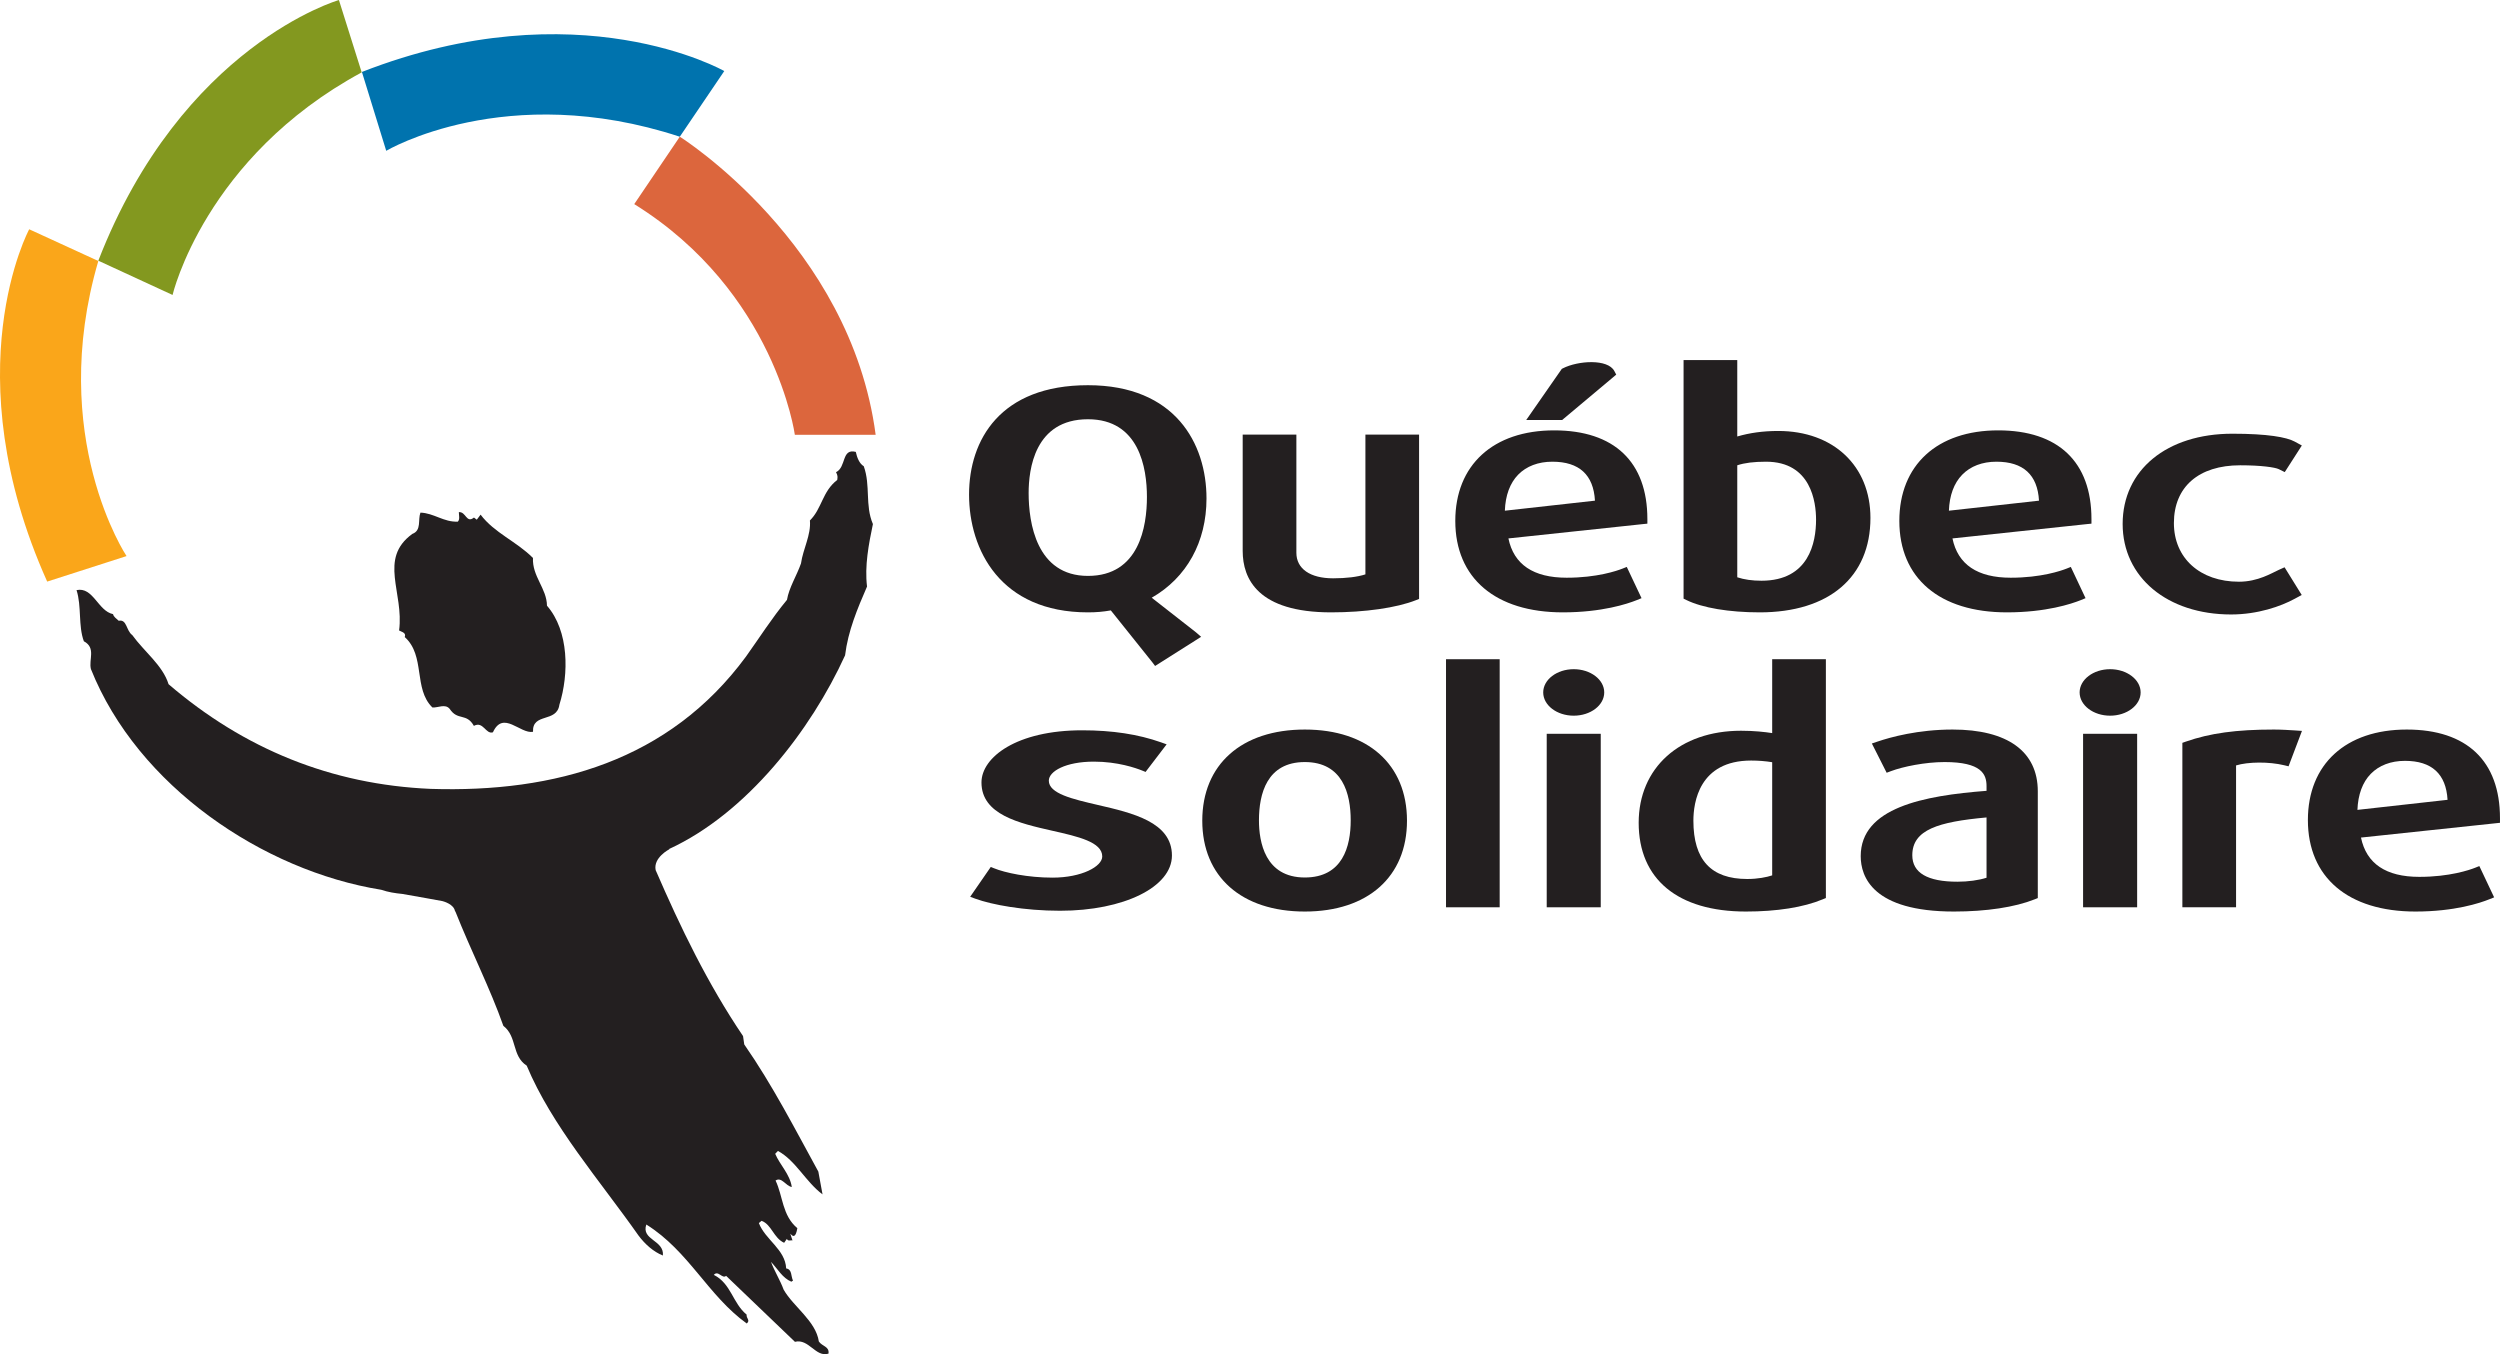 <?xml version="1.0" encoding="UTF-8"?>
<svg xmlns="http://www.w3.org/2000/svg" xmlns:xlink="http://www.w3.org/1999/xlink" width="324.1pt" height="175.56pt" viewBox="0 0 324.1 175.56" version="1.1">
<defs>
<clipPath id="clip1">
  <path d="M 9 58 L 114 58 L 114 175.559 L 9 175.559 Z M 9 58 "/>
</clipPath>
<clipPath id="clip2">
  <path d="M 299 94 L 324.102 94 L 324.102 119 L 299 119 Z M 299 94 "/>
</clipPath>
</defs>
<g id="surface1">
<path style=" stroke:none;fill-rule:nonzero;fill:rgb(98%,65.099%,10.199%);fill-opacity:1;" d="M 12.746 33.836 L 3.785 29.723 C 3.785 29.723 -6.121 48.102 6.117 75.398 L 16.406 72.09 C 16.406 72.09 6.078 56.617 12.746 33.836 "/>
<path style=" stroke:none;fill-rule:nonzero;fill:rgb(51.399%,59.599%,12.199%);fill-opacity:1;" d="M 46.891 9.383 L 43.938 0.004 C 43.938 0.004 23.59 5.852 12.746 33.797 L 22.371 38.238 C 22.371 38.238 26.547 20.387 46.891 9.383 "/>
<path style=" stroke:none;fill-rule:nonzero;fill:rgb(0%,45.099%,68.199%);fill-opacity:1;" d="M 46.918 9.328 L 50.07 19.551 C 50.07 19.551 65.566 10.316 88.129 17.723 L 93.895 9.211 C 93.895 9.211 74.926 -1.613 46.918 9.328 "/>
<path style=" stroke:none;fill-rule:nonzero;fill:rgb(86.299%,39.999%,23.9%);fill-opacity:1;" d="M 88.129 17.723 L 82.223 26.461 C 100.527 37.828 103.043 56.367 103.043 56.367 L 113.52 56.367 C 110.266 31.617 88.129 17.723 88.129 17.723 "/>
<path style=" stroke:none;fill-rule:nonzero;fill:rgb(13.699%,12.199%,12.5%);fill-opacity:1;" d="M 54.504 66.457 C 54.152 67.402 54.676 68.766 53.453 69.215 C 49.02 72.453 52.398 76.816 51.738 81.734 C 52.102 81.945 52.68 82.012 52.473 82.59 C 55.176 85.012 53.57 89.293 56.055 91.715 C 56.781 91.781 57.711 91.188 58.301 91.902 C 59.332 93.48 60.473 92.383 61.434 94.102 C 62.652 93.438 62.965 95.238 63.902 94.938 C 65.23 92.031 67.441 95.18 69.098 94.871 C 68.996 92.344 72.191 93.746 72.52 91.359 C 73.77 87.371 73.77 81.809 70.91 78.523 C 70.883 76.285 68.98 74.723 69.094 72.336 C 66.973 70.195 64.07 69.078 62.305 66.719 L 61.809 67.375 L 61.445 67.094 C 60.445 67.898 60.422 66.309 59.484 66.395 C 59.492 66.828 59.641 67.332 59.355 67.625 C 57.551 67.719 56.238 66.508 54.504 66.457 "/>
<g clip-path="url(#clip1)" clip-rule="nonzero">
<path style=" stroke:none;fill-rule:nonzero;fill:rgb(13.699%,12.199%,12.5%);fill-opacity:1;" d="M 111.98 60.445 C 111.398 60.094 111.102 59.305 110.945 58.582 C 109.062 58.102 109.746 60.547 108.383 61.215 C 108.602 61.645 108.605 61.789 108.539 62.223 C 106.605 63.695 106.562 65.934 104.996 67.473 C 105.164 69.348 104.105 71.164 103.84 73.047 C 103.281 74.641 102.293 76.172 102.023 77.766 C 100.031 80.176 98.473 82.652 96.703 85.129 C 86.766 98.617 71.941 102.785 55.828 102.27 C 42.965 101.715 31.637 97.094 21.852 88.699 C 21.098 86.254 18.691 84.48 17.148 82.332 C 16.344 81.762 16.469 80.246 15.391 80.477 C 15.094 80.191 14.73 79.98 14.656 79.617 C 12.699 79.211 12.082 76.039 9.922 76.504 C 10.598 78.59 10.125 81.125 10.871 83.133 C 12.473 83.98 11.48 85.512 11.785 86.734 C 17.832 101.895 34.082 112.879 49.426 115.352 C 50.324 115.66 51.242 115.801 52.168 115.891 C 53.336 116.098 57.273 116.789 57.379 116.824 C 57.504 116.863 58.855 117.215 58.992 118.152 L 59.023 118.133 C 61.121 123.414 63.531 128.105 65.254 132.988 C 67.078 134.406 66.316 136.871 68.281 138.148 C 71.562 145.98 77.719 152.977 82.797 160.203 C 83.605 161.277 84.699 162.277 85.938 162.766 C 86.125 160.742 83.094 160.777 83.789 158.746 C 89.324 162.215 91.781 167.961 96.809 171.578 C 97.309 171.141 96.727 170.93 96.793 170.426 C 94.969 168.93 94.793 166.406 92.539 165.277 C 93.109 164.621 93.629 165.844 94.133 165.402 L 103.055 173.953 C 104.852 173.496 105.754 176.016 107.406 175.484 C 107.539 174.547 106.602 174.559 106.156 173.914 C 105.762 171.246 102.852 169.406 101.59 167.188 C 101.145 165.965 100.332 164.672 99.957 163.594 C 100.836 164.523 101.43 165.672 102.59 166.16 L 102.805 166.016 C 102.512 165.441 102.715 164.566 101.918 164.438 C 101.812 161.98 99.199 160.715 98.379 158.559 L 98.73 158.266 C 100.039 158.754 100.277 160.484 101.656 161.117 L 102.012 160.605 C 102.16 160.965 102.52 160.746 102.738 160.812 C 101.988 158.586 102.969 161.676 103.367 159.219 C 101.395 157.582 101.508 155.051 100.543 153.043 C 101.332 152.523 101.852 153.746 102.648 153.883 C 102.41 152.223 101.098 151.012 100.496 149.578 L 100.855 149.207 C 103.184 150.48 104.445 153.207 106.633 154.84 L 106.09 151.887 C 103.059 146.363 100.164 140.695 96.484 135.398 L 96.328 134.316 C 91.746 127.539 88.223 120.246 85 112.805 C 84.664 111.176 86.77 110.098 86.77 110.098 L 86.754 110.059 C 96.844 105.406 105.141 94.637 109.555 84.961 C 109.945 81.781 111.141 78.945 112.402 76.039 C 112.078 73.375 112.617 70.551 113.164 67.941 C 112.117 65.5 112.883 62.965 111.98 60.445 "/>
</g>
<path style=" stroke:none;fill-rule:nonzero;fill:rgb(13.699%,12.199%,12.5%);fill-opacity:1;" d="M 141.043 74.66 C 134.348 74.66 133.352 67.746 133.352 63.922 C 133.352 60.895 134.098 54.352 141.043 54.352 C 147.691 54.352 148.688 60.664 148.688 64.426 C 148.688 68.25 147.691 74.66 141.043 74.66 Z M 149.309 77.488 C 153.836 74.898 156.41 70.266 156.41 64.621 C 156.41 57.523 152.371 49.938 141.043 49.938 C 129.676 49.938 125.629 57.02 125.629 64.117 C 125.629 71.258 129.676 79.387 141.043 79.387 C 142.109 79.387 142.98 79.312 144.008 79.133 L 149.383 85.852 L 149.746 86.336 L 154.973 83.027 L 155.715 82.555 L 155.051 81.98 L 149.309 77.488 "/>
<path style=" stroke:none;fill-rule:nonzero;fill:rgb(13.699%,12.199%,12.5%);fill-opacity:1;" d="M 177.012 56.344 L 177.012 74.461 C 175.988 74.793 174.527 74.973 172.828 74.973 C 169.844 74.973 168.062 73.734 168.062 71.66 L 168.062 56.344 L 161.102 56.344 L 161.102 71.422 C 161.102 75.055 163.086 79.387 172.559 79.387 C 176.953 79.387 181.066 78.797 183.559 77.809 L 183.969 77.645 L 183.969 56.344 L 177.012 56.344 "/>
<path style=" stroke:none;fill-rule:nonzero;fill:rgb(13.699%,12.199%,12.5%);fill-opacity:1;" d="M 202.52 54.445 L 202.703 54.293 L 209.121 48.91 L 209.527 48.566 L 209.281 48.098 C 208.43 46.5 204.582 46.746 202.617 47.746 L 202.473 47.82 L 202.379 47.953 L 197.863 54.445 L 202.52 54.445 "/>
<path style=" stroke:none;fill-rule:nonzero;fill:rgb(13.699%,12.199%,12.5%);fill-opacity:1;" d="M 228.359 75.285 C 227.141 75.285 226.129 75.137 225.219 74.84 L 225.219 60.32 C 226.172 60.004 227.371 59.855 228.949 59.855 C 234.805 59.855 235.434 65.113 235.434 67.375 C 235.434 70.328 234.516 75.285 228.359 75.285 Z M 230.531 55.871 C 228.562 55.871 226.82 56.117 225.219 56.586 L 225.219 46.676 L 218.258 46.676 L 218.258 77.609 L 218.625 77.789 C 220.699 78.805 224.164 79.387 228.133 79.387 C 237.121 79.387 242.484 74.809 242.484 67.141 C 242.484 60.398 237.68 55.871 230.531 55.871 "/>
<path style=" stroke:none;fill-rule:nonzero;fill:rgb(13.699%,12.199%,12.5%);fill-opacity:1;" d="M 297.48 77.629 L 298.395 77.133 L 297.848 76.25 L 296.172 73.543 L 295.387 73.895 C 294.539 74.273 292.742 75.414 290.258 75.414 C 285.215 75.414 281.824 72.359 281.824 67.812 C 281.824 63.121 285.039 60.32 290.418 60.32 C 293.148 60.32 294.93 60.586 295.41 60.816 L 296.195 61.203 L 296.668 60.469 L 298.41 57.754 L 297.48 57.246 C 296.434 56.68 293.984 56.227 289.406 56.227 C 280.898 56.227 275.18 60.93 275.18 67.926 C 275.18 74.832 280.965 79.66 289.246 79.66 C 292.695 79.66 295.695 78.602 297.48 77.629 "/>
<path style=" stroke:none;fill-rule:nonzero;fill:rgb(13.699%,12.199%,12.5%);fill-opacity:1;" d="M 254.379 61.543 C 255.453 60.438 256.988 59.855 258.816 59.855 C 262.297 59.855 264.148 61.555 264.336 64.906 L 252.656 66.207 C 252.727 64.238 253.312 62.633 254.379 61.543 Z M 260.176 79.387 C 265.262 79.387 268.551 78.281 269.73 77.809 L 270.371 77.547 L 270.074 76.918 L 268.461 73.496 L 267.891 73.723 C 267.191 73.996 264.613 74.895 260.672 74.895 C 256.352 74.895 253.812 73.18 253.117 69.801 L 270.551 67.945 L 271.137 67.887 L 271.137 67.297 C 271.137 59.879 266.84 55.793 259.043 55.793 C 251.141 55.793 246.23 60.289 246.23 67.531 C 246.23 74.957 251.441 79.387 260.176 79.387 "/>
<path style=" stroke:none;fill-rule:nonzero;fill:rgb(13.699%,12.199%,12.5%);fill-opacity:1;" d="M 196.812 61.539 C 197.887 60.438 199.422 59.855 201.25 59.855 C 204.73 59.855 206.582 61.555 206.77 64.906 L 195.09 66.207 C 195.16 64.238 195.746 62.633 196.812 61.539 Z M 210.895 73.496 L 210.32 73.723 C 209.625 73.996 207.051 74.895 203.105 74.895 C 198.785 74.895 196.246 73.18 195.551 69.801 L 212.98 67.945 L 213.566 67.887 L 213.566 67.297 C 213.566 59.879 209.273 55.793 201.48 55.793 C 193.574 55.793 188.664 60.289 188.664 67.531 C 188.664 74.957 193.875 79.387 202.609 79.387 C 207.691 79.387 210.984 78.281 212.164 77.809 L 212.809 77.547 L 210.895 73.496 "/>
<path style=" stroke:none;fill-rule:nonzero;fill:rgb(13.699%,12.199%,12.5%);fill-opacity:1;" d="M 142.312 104.352 C 139.051 103.594 135.969 102.883 135.969 101.207 C 135.969 99.992 138.152 98.738 141.809 98.738 C 144.895 98.738 147.246 99.559 148.117 99.914 L 148.512 100.074 L 148.77 99.734 L 151.242 96.496 L 150.52 96.238 C 147.555 95.188 144.207 94.676 140.281 94.676 C 131.812 94.676 127.238 98.16 127.238 101.441 C 127.238 105.617 132.125 106.723 136.43 107.699 C 139.754 108.449 142.895 109.16 142.895 111.031 C 142.895 112.328 140.246 113.777 136.445 113.777 C 133.258 113.777 130.277 113.145 128.859 112.559 L 128.445 112.391 L 125.773 116.258 L 126.445 116.508 C 128.562 117.285 132.773 118.07 137.422 118.07 C 145.691 118.07 151.93 114.992 151.93 110.91 C 151.93 106.574 146.82 105.395 142.312 104.352 "/>
<path style=" stroke:none;fill-rule:nonzero;fill:rgb(13.699%,12.199%,12.5%);fill-opacity:1;" d="M 187.461 85.461 L 187.461 117.621 L 194.418 117.621 L 194.418 85.461 L 187.461 85.461 "/>
<path style=" stroke:none;fill-rule:nonzero;fill:rgb(13.699%,12.199%,12.5%);fill-opacity:1;" d="M 273.555 86.754 C 271.375 86.754 269.602 88.105 269.602 89.766 C 269.602 91.43 271.375 92.781 273.555 92.781 C 275.734 92.781 277.512 91.43 277.512 89.766 C 277.512 88.105 275.734 86.754 273.555 86.754 "/>
<path style=" stroke:none;fill-rule:nonzero;fill:rgb(13.699%,12.199%,12.5%);fill-opacity:1;" d="M 169.156 113.758 C 163.98 113.758 163.211 109.117 163.211 106.355 C 163.211 102.906 164.242 98.793 169.156 98.793 C 174.07 98.793 175.105 102.906 175.105 106.355 C 175.105 109.73 174.07 113.758 169.156 113.758 Z M 169.156 94.578 C 160.957 94.578 155.863 99.105 155.863 106.395 C 155.863 113.656 160.957 118.172 169.156 118.172 C 177.328 118.172 182.402 113.656 182.402 106.395 C 182.402 99.105 177.328 94.578 169.156 94.578 "/>
<path style=" stroke:none;fill-rule:nonzero;fill:rgb(13.699%,12.199%,12.5%);fill-opacity:1;" d="M 294.789 94.578 C 289.918 94.578 286.5 95.047 283.363 96.145 L 282.922 96.301 L 282.922 117.621 L 289.883 117.621 L 289.883 99.23 C 291.438 98.754 294.152 98.73 296.125 99.207 L 296.688 99.344 L 298.426 94.754 L 297.547 94.695 C 296.965 94.656 295.762 94.578 294.789 94.578 "/>
<g clip-path="url(#clip2)" clip-rule="nonzero">
<path style=" stroke:none;fill-rule:nonzero;fill:rgb(13.699%,12.199%,12.5%);fill-opacity:1;" d="M 305.617 104.992 C 305.691 103.023 306.277 101.414 307.344 100.324 C 308.418 99.223 309.953 98.637 311.781 98.637 C 315.258 98.637 317.109 100.34 317.301 103.688 Z M 312.012 94.578 C 304.105 94.578 299.195 99.074 299.195 106.316 C 299.195 113.738 304.406 118.172 313.141 118.172 C 318.223 118.172 321.516 117.066 322.695 116.59 L 323.34 116.332 L 321.422 112.277 L 320.852 112.504 C 320.156 112.777 317.578 113.676 313.637 113.676 C 309.316 113.676 306.777 111.965 306.078 108.582 L 323.512 106.73 L 324.098 106.668 L 324.098 106.078 C 324.098 98.66 319.805 94.578 312.012 94.578 "/>
</g>
<path style=" stroke:none;fill-rule:nonzero;fill:rgb(13.699%,12.199%,12.5%);fill-opacity:1;" d="M 270.051 95.129 L 270.051 117.621 L 277.059 117.621 L 277.059 95.129 L 270.051 95.129 "/>
<path style=" stroke:none;fill-rule:nonzero;fill:rgb(13.699%,12.199%,12.5%);fill-opacity:1;" d="M 204.016 86.754 C 201.836 86.754 200.062 88.105 200.062 89.766 C 200.062 91.43 201.836 92.781 204.016 92.781 C 206.199 92.781 207.973 91.43 207.973 89.766 C 207.973 88.105 206.199 86.754 204.016 86.754 "/>
<path style=" stroke:none;fill-rule:nonzero;fill:rgb(13.699%,12.199%,12.5%);fill-opacity:1;" d="M 257.535 113.789 C 256.512 114.117 255.145 114.305 253.762 114.305 C 249.879 114.305 247.91 113.152 247.91 110.875 C 247.91 107.555 251.293 106.543 257.535 105.973 Z M 253.129 94.578 C 248.668 94.578 245.105 95.559 243.383 96.145 L 242.668 96.387 L 244.586 100.18 L 245.137 99.973 C 246.688 99.387 249.578 98.793 252.094 98.793 C 256.891 98.793 257.535 100.371 257.535 101.914 L 257.535 102.523 C 249.367 103.148 241.223 104.703 241.223 110.992 C 241.223 113.672 242.789 118.172 253.312 118.172 C 257.512 118.172 261.223 117.609 263.77 116.59 L 264.18 116.426 L 264.18 102.582 C 264.18 97.422 260.258 94.578 253.129 94.578 "/>
<path style=" stroke:none;fill-rule:nonzero;fill:rgb(13.699%,12.199%,12.5%);fill-opacity:1;" d="M 200.516 95.129 L 200.516 117.621 L 207.52 117.621 L 207.52 95.129 L 200.516 95.129 "/>
<path style=" stroke:none;fill-rule:nonzero;fill:rgb(13.699%,12.199%,12.5%);fill-opacity:1;" d="M 229.746 113.484 C 229.023 113.723 227.875 113.953 226.516 113.953 C 221.816 113.953 219.531 111.48 219.531 106.395 C 219.531 104.051 220.262 98.598 227.016 98.598 C 227.969 98.598 228.883 98.672 229.746 98.812 Z M 229.746 85.461 L 229.746 95.039 C 228.805 94.891 227.406 94.734 225.703 94.734 C 217.77 94.734 212.438 99.531 212.438 106.668 C 212.438 113.977 217.5 118.172 226.336 118.172 C 230.371 118.172 233.816 117.625 236.305 116.586 L 236.707 116.422 L 236.707 85.461 L 229.746 85.461 "/>
</g>
</svg>
